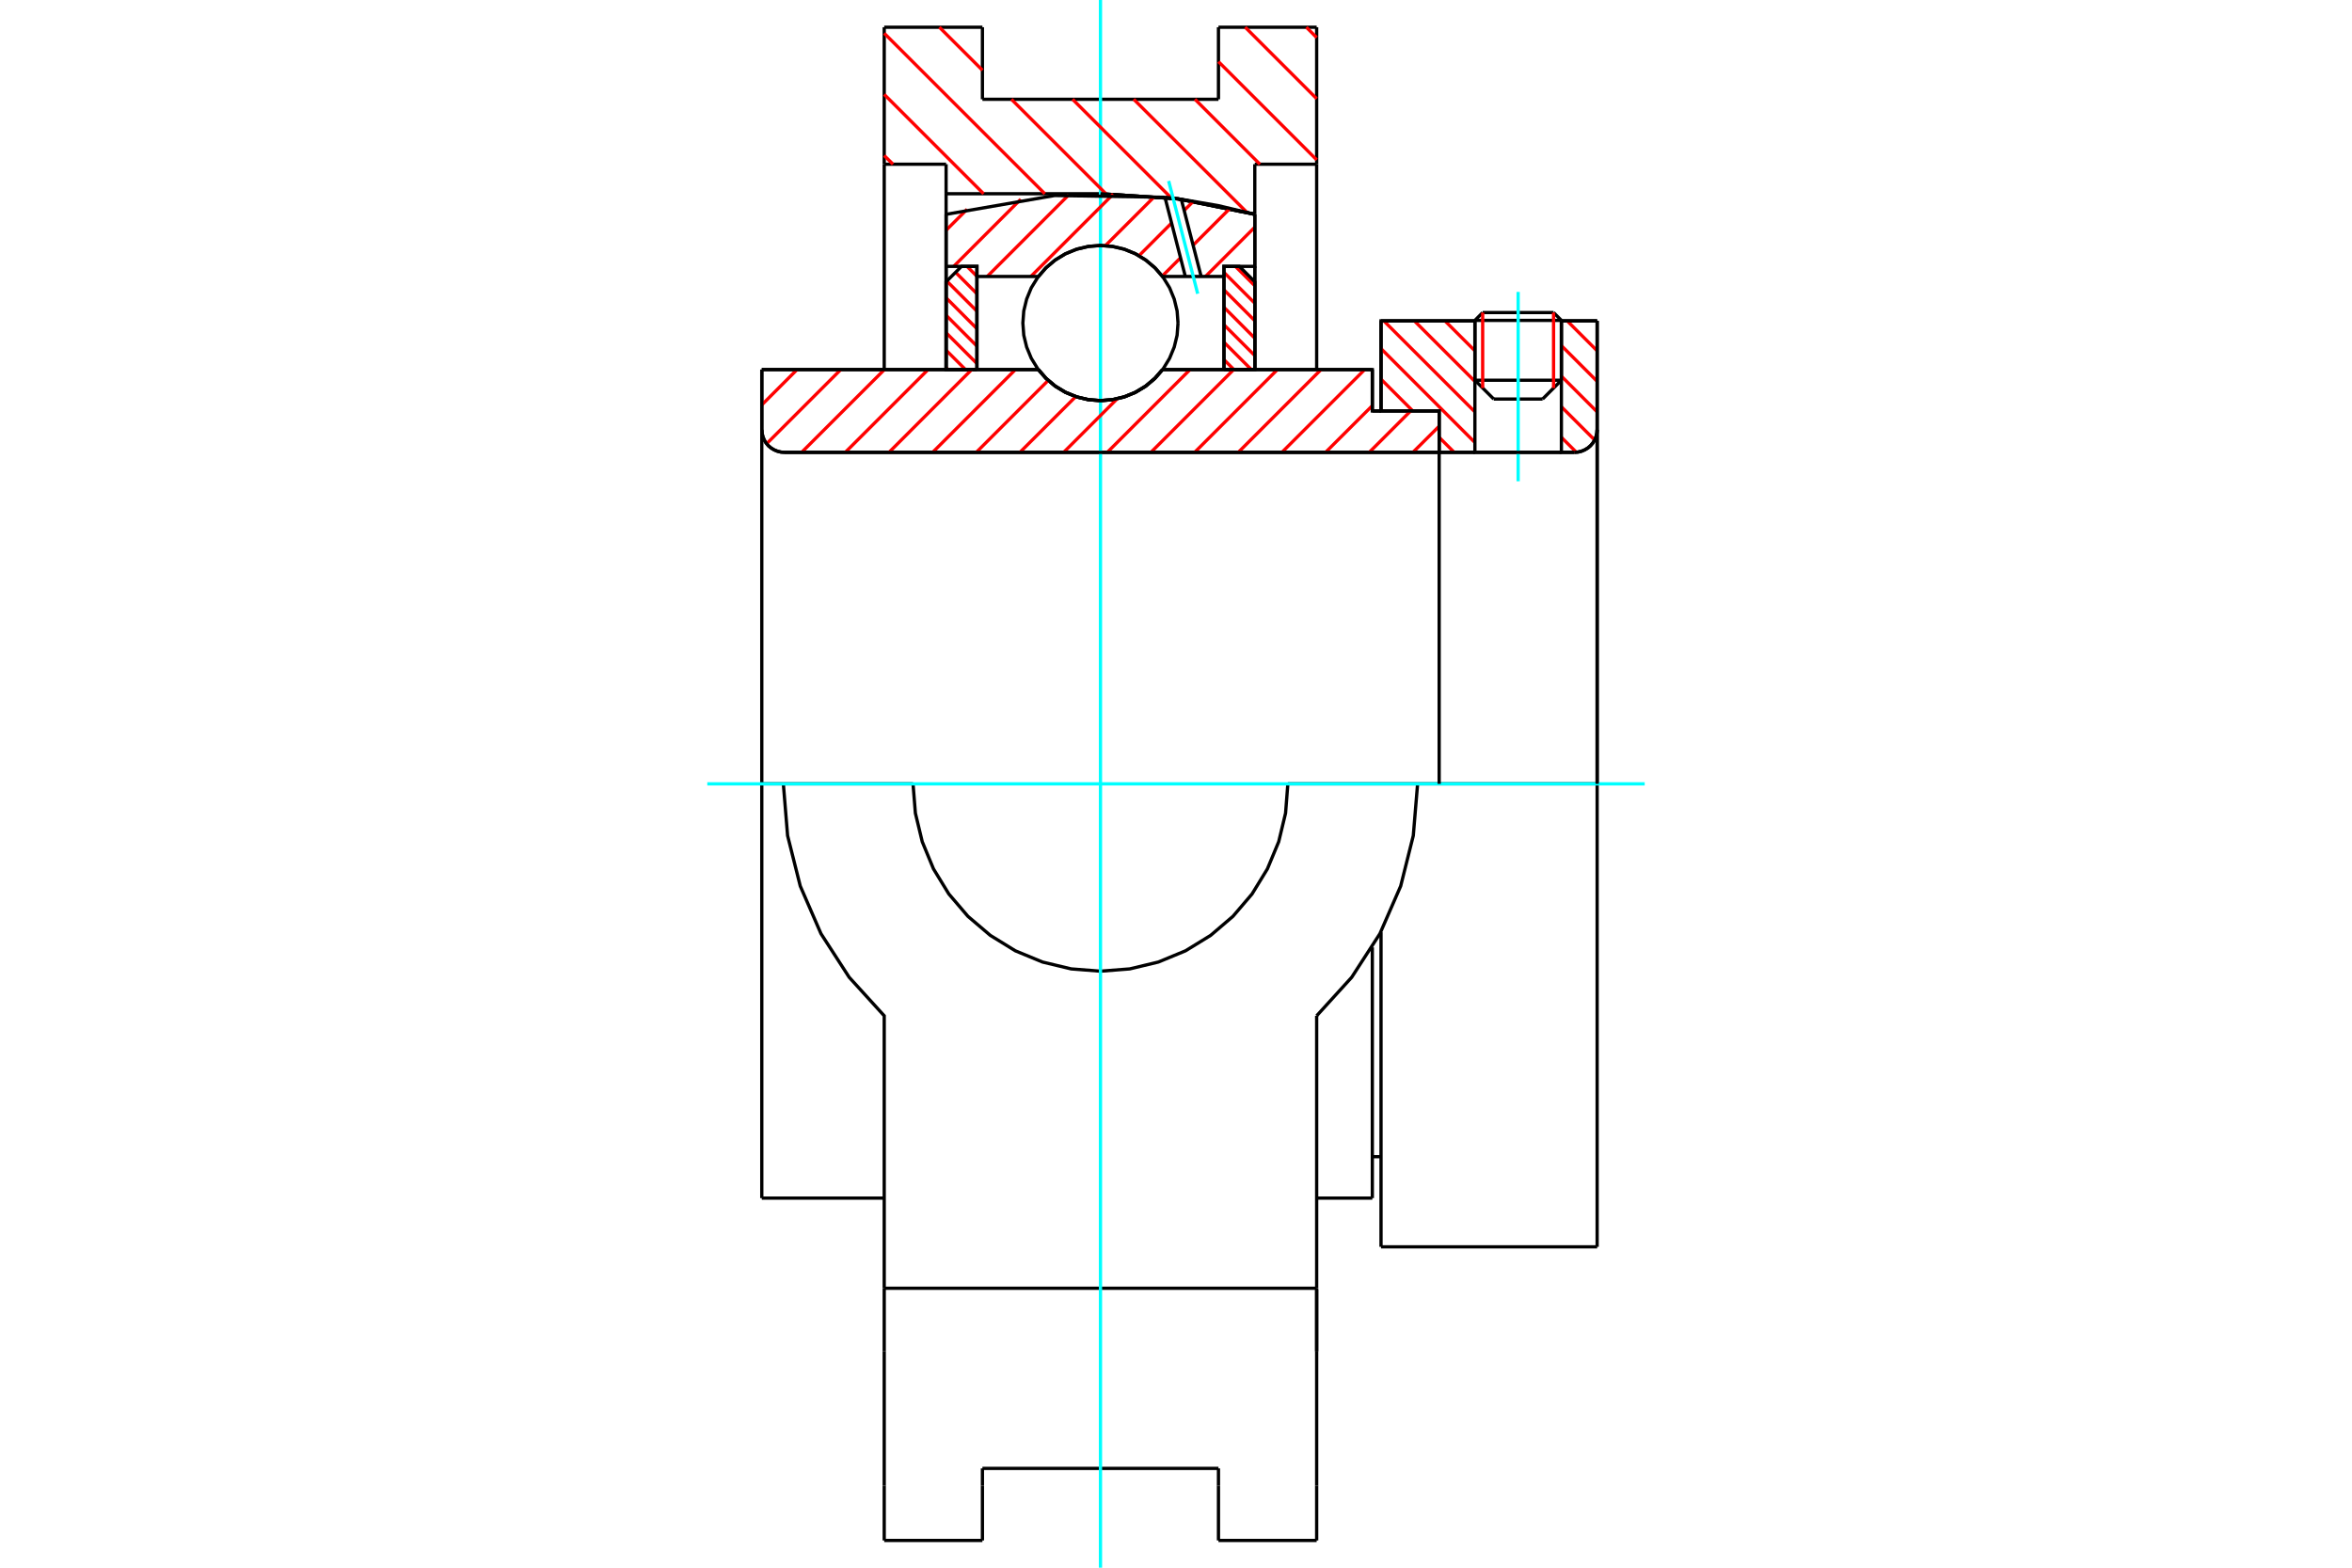 <?xml version="1.0" standalone="no"?>
<!DOCTYPE svg PUBLIC "-//W3C//DTD SVG 1.1//EN"
	"http://www.w3.org/Graphics/SVG/1.1/DTD/svg11.dtd">
<svg xmlns="http://www.w3.org/2000/svg" height="100%" width="100%" viewBox="0 0 36000 24000">
	<rect x="-1800" y="-1200" width="39600" height="26400" style="fill:#FFF"/>
	<g style="fill:none; fill-rule:evenodd" transform="matrix(1 0 0 1 0 0)">
		<g style="fill:none; stroke:#000; stroke-width:50; shape-rendering:geometricPrecision">
			<line x1="21005" y1="6292" x2="21138" y2="6292"/>
			<line x1="21005" y1="18342" x2="21005" y2="14503"/>
			<line x1="21005" y1="5658" x2="21005" y2="6292"/>
			<line x1="11990" y1="12000" x2="11660" y2="12000"/>
			<line x1="11660" y1="18342" x2="11660" y2="12000"/>
			<line x1="11660" y1="5658" x2="15893" y2="5658"/>
			<line x1="17794" y1="5658" x2="21005" y2="5658"/>
			<polyline points="15893,5658 16014,5796 16155,5914 16312,6008 16482,6077 16661,6119 16844,6133 17026,6119 17205,6077 17375,6008 17532,5914 17673,5796 17794,5658"/>
			<polyline points="11660,6578 11664,6632 11677,6685 11697,6736 11726,6782 11761,6824 11803,6859 11849,6887 11900,6908 11953,6921 12007,6925"/>
			<line x1="11660" y1="6578" x2="11660" y2="12000"/>
			<line x1="11660" y1="6578" x2="11660" y2="5658"/>
			<line x1="23899" y1="5821" x2="23899" y2="4912"/>
			<line x1="23611" y1="6109" x2="23899" y2="5821"/>
			<line x1="22575" y1="5821" x2="22863" y2="6109"/>
			<line x1="22575" y1="4912" x2="22575" y2="5821"/>
			<line x1="22575" y1="4912" x2="21138" y2="4912"/>
			<line x1="21138" y1="6292" x2="21138" y2="4912"/>
			<line x1="24099" y1="6925" x2="12007" y2="6925"/>
			<polyline points="24099,6925 24153,6921 24206,6908 24256,6887 24303,6859 24344,6824 24380,6782 24408,6736 24429,6685 24442,6632 24446,6578"/>
			<line x1="24446" y1="4912" x2="24446" y2="6578"/>
			<line x1="24446" y1="4912" x2="23899" y2="4912"/>
			<polyline points="24446,19088 24446,12000 21698,12000"/>
			<line x1="21138" y1="19088" x2="21138" y2="14272"/>
			<line x1="24446" y1="6578" x2="24446" y2="12000"/>
			<line x1="22575" y1="5821" x2="23899" y2="5821"/>
			<line x1="23899" y1="4905" x2="22575" y2="4905"/>
			<line x1="22694" y1="4785" x2="23779" y2="4785"/>
			<line x1="23611" y1="6109" x2="22863" y2="6109"/>
			<line x1="21005" y1="17708" x2="21138" y2="17708"/>
			<line x1="20153" y1="18342" x2="21005" y2="18342"/>
			<line x1="11660" y1="18342" x2="13534" y2="18342"/>
			<line x1="21138" y1="19088" x2="24446" y2="19088"/>
			<line x1="22575" y1="4905" x2="22575" y2="4912"/>
			<line x1="23899" y1="4912" x2="23899" y2="4905"/>
			<line x1="22694" y1="4785" x2="22575" y2="4905"/>
			<line x1="23899" y1="4905" x2="23779" y2="4785"/>
			<line x1="20153" y1="417" x2="20153" y2="2514"/>
			<line x1="18650" y1="417" x2="20153" y2="417"/>
			<line x1="18650" y1="1520" x2="18650" y2="417"/>
			<line x1="15037" y1="1520" x2="18650" y2="1520"/>
			<line x1="15037" y1="417" x2="15037" y2="1520"/>
			<line x1="13534" y1="417" x2="15037" y2="417"/>
			<line x1="13534" y1="2514" x2="13534" y2="417"/>
			<line x1="14481" y1="2514" x2="13534" y2="2514"/>
			<line x1="14481" y1="2966" x2="14481" y2="2514"/>
			<line x1="16844" y1="2966" x2="14481" y2="2966"/>
			<polyline points="19206,3281 18035,3045 16844,2966"/>
			<line x1="19206" y1="2514" x2="19206" y2="3281"/>
			<line x1="20153" y1="2514" x2="19206" y2="2514"/>
			<line x1="13975" y1="12000" x2="11990" y2="12000"/>
			<line x1="21698" y1="12000" x2="19712" y2="12000"/>
			<polyline points="20153,15551 20689,14962 21121,14294 21439,13565 21632,12793 21698,12000"/>
			<polyline points="13975,12000 14011,12449 14116,12886 14288,13302 14523,13686 14815,14028 15158,14320 15541,14556 15957,14728 16395,14833 16844,14868 17292,14833 17730,14728 18146,14556 18530,14320 18872,14028 19164,13686 19399,13302 19572,12886 19677,12449 19712,12000"/>
			<polyline points="11990,12000 12055,12793 12249,13565 12566,14294 12998,14962 13534,15551 13534,19722"/>
			<line x1="20153" y1="19722" x2="13534" y2="19722"/>
			<line x1="20153" y1="15551" x2="20153" y2="19722"/>
			<line x1="20153" y1="20688" x2="20153" y2="19722"/>
			<line x1="20153" y1="22745" x2="20153" y2="20688"/>
			<line x1="20153" y1="23583" x2="20153" y2="22745"/>
			<line x1="20153" y1="19740" x2="20153" y2="20688"/>
			<line x1="20153" y1="2514" x2="20153" y2="5658"/>
			<line x1="13534" y1="5658" x2="13534" y2="2514"/>
			<line x1="13534" y1="22745" x2="13534" y2="23583"/>
			<line x1="13534" y1="20688" x2="13534" y2="22745"/>
			<line x1="13534" y1="20688" x2="13534" y2="19722"/>
			<line x1="19206" y1="3281" x2="19206" y2="5658"/>
			<line x1="14481" y1="5655" x2="14481" y2="2966"/>
			<line x1="15037" y1="22480" x2="18650" y2="22480"/>
			<line x1="18650" y1="22745" x2="18650" y2="23583"/>
			<line x1="18650" y1="22480" x2="18650" y2="22745"/>
			<line x1="15037" y1="22745" x2="15037" y2="22480"/>
			<line x1="15037" y1="23583" x2="15037" y2="22745"/>
			<line x1="18650" y1="23583" x2="20153" y2="23583"/>
			<line x1="13534" y1="23583" x2="15037" y2="23583"/>
			<polyline points="19206,3281 18035,3045 16844,2966"/>
		</g>
		<g style="fill:none; stroke:#0FF; stroke-width:50; shape-rendering:geometricPrecision">
			<line x1="23237" y1="7368" x2="23237" y2="4469"/>
			<line x1="10826" y1="12000" x2="25174" y2="12000"/>
			<line x1="16844" y1="24000" x2="16844" y2="0"/>
		</g>
		<g style="fill:none; stroke:#F00; stroke-width:50; shape-rendering:geometricPrecision">
			<line x1="19995" y1="417" x2="20153" y2="575"/>
			<line x1="19059" y1="417" x2="20153" y2="1511"/>
			<line x1="18650" y1="944" x2="20153" y2="2447"/>
			<line x1="18290" y1="1520" x2="19284" y2="2514"/>
			<line x1="17353" y1="1520" x2="19086" y2="3252"/>
			<line x1="16417" y1="1520" x2="17933" y2="3036"/>
			<line x1="14378" y1="417" x2="15037" y2="1075"/>
			<line x1="15481" y1="1520" x2="16928" y2="2967"/>
			<line x1="13534" y1="509" x2="15992" y2="2966"/>
			<line x1="13534" y1="1445" x2="15055" y2="2966"/>
			<line x1="13534" y1="2381" x2="13668" y2="2514"/>
		</g>
		<g style="fill:none; stroke:#000; stroke-width:50; shape-rendering:geometricPrecision">
			<polyline points="19206,3281 18035,3045 16844,2966"/>
		</g>
		<g style="fill:none; stroke:#F00; stroke-width:50; shape-rendering:geometricPrecision">
			<line x1="23779" y1="4785" x2="23779" y2="5941"/>
			<line x1="22694" y1="5941" x2="22694" y2="4785"/>
			<line x1="14481" y1="5628" x2="14511" y2="5658"/>
			<line x1="14481" y1="5361" x2="14778" y2="5658"/>
			<line x1="14481" y1="5094" x2="14953" y2="5566"/>
			<line x1="14481" y1="4826" x2="14953" y2="5299"/>
			<line x1="14481" y1="4559" x2="14953" y2="5032"/>
			<line x1="14492" y1="4303" x2="14953" y2="4764"/>
			<line x1="14626" y1="4169" x2="14953" y2="4497"/>
			<line x1="14801" y1="4078" x2="14953" y2="4230"/>
		</g>
		<g style="fill:none; stroke:#000; stroke-width:50; shape-rendering:geometricPrecision">
			<polyline points="14953,5658 14953,4078 14717,4078 14481,4314 14481,5658 14953,5658"/>
		</g>
		<g style="fill:none; stroke:#F00; stroke-width:50; shape-rendering:geometricPrecision">
			<line x1="18909" y1="4078" x2="19206" y2="4375"/>
			<line x1="18734" y1="4170" x2="19206" y2="4642"/>
			<line x1="18734" y1="4437" x2="19206" y2="4910"/>
			<line x1="18734" y1="4704" x2="19206" y2="5177"/>
			<line x1="18734" y1="4972" x2="19206" y2="5444"/>
			<line x1="18734" y1="5239" x2="19153" y2="5658"/>
			<line x1="18734" y1="5506" x2="18886" y2="5658"/>
		</g>
		<g style="fill:none; stroke:#000; stroke-width:50; shape-rendering:geometricPrecision">
			<polyline points="18734,5658 18734,4078 18970,4078 19206,4314 19206,5658 18734,5658"/>
			<polyline points="18031,4946 18017,4760 17973,4579 17902,4406 17805,4248 17684,4106 17542,3985 17383,3887 17211,3816 17029,3773 16844,3758 16658,3773 16477,3816 16304,3887 16145,3985 16004,4106 15883,4248 15785,4406 15714,4579 15670,4760 15656,4946 15670,5132 15714,5313 15785,5485 15883,5644 16004,5786 16145,5907 16304,6004 16477,6075 16658,6119 16844,6133 17029,6119 17211,6075 17383,6004 17542,5907 17684,5786 17805,5644 17902,5485 17973,5313 18017,5132 18031,4946"/>
		</g>
		<g style="fill:none; stroke:#F00; stroke-width:50; shape-rendering:geometricPrecision">
			<line x1="23987" y1="4912" x2="24446" y2="5371"/>
			<line x1="23899" y1="5291" x2="24446" y2="5838"/>
			<line x1="23899" y1="5759" x2="24446" y2="6306"/>
			<line x1="23899" y1="6227" x2="24408" y2="6736"/>
			<line x1="22116" y1="4912" x2="22575" y2="5371"/>
			<line x1="23899" y1="6695" x2="24128" y2="6924"/>
			<line x1="21648" y1="4912" x2="22575" y2="5839"/>
			<line x1="21180" y1="4912" x2="22575" y2="6306"/>
			<line x1="21138" y1="5337" x2="22575" y2="6774"/>
			<line x1="21138" y1="5805" x2="21625" y2="6292"/>
			<line x1="22028" y1="6695" x2="22258" y2="6925"/>
			<line x1="21138" y1="6273" x2="21157" y2="6292"/>
		</g>
		<g style="fill:none; stroke:#000; stroke-width:50; shape-rendering:geometricPrecision">
			<line x1="24446" y1="12000" x2="24446" y2="4912"/>
			<polyline points="24099,6925 24153,6921 24206,6908 24256,6887 24303,6859 24344,6824 24380,6782 24408,6736 24429,6685 24442,6632 24446,6578"/>
			<polyline points="24099,6925 23899,6925 23899,4912"/>
			<polyline points="23899,6925 22575,6925 22575,4912"/>
			<polyline points="22575,6925 22028,6925 22028,12000"/>
			<polyline points="22028,6925 22028,6292 21138,6292 21138,4912 22575,4912"/>
			<line x1="23899" y1="4912" x2="24446" y2="4912"/>
		</g>
		<g style="fill:none; stroke:#F00; stroke-width:50; shape-rendering:geometricPrecision">
			<line x1="19206" y1="3478" x2="18451" y2="4233"/>
			<line x1="18826" y1="3190" x2="18262" y2="3754"/>
			<line x1="18069" y1="3947" x2="17789" y2="4227"/>
			<line x1="18265" y1="3082" x2="18125" y2="3222"/>
			<line x1="17932" y1="3415" x2="17433" y2="3915"/>
			<line x1="17672" y1="3008" x2="16919" y2="3761"/>
			<line x1="17039" y1="2972" x2="15778" y2="4233"/>
			<line x1="16359" y1="2983" x2="15110" y2="4233"/>
			<line x1="15624" y1="3050" x2="14597" y2="4078"/>
			<line x1="14803" y1="3204" x2="14481" y2="3525"/>
		</g>
		<g style="fill:none; stroke:#000; stroke-width:50; shape-rendering:geometricPrecision">
			<polyline points="14481,5658 14481,4078 14481,3281"/>
			<polyline points="17831,3020 16143,2993 14481,3281"/>
			<polyline points="18081,3051 17956,3035 17831,3020"/>
			<polyline points="19206,3281 18647,3148 18081,3051"/>
			<polyline points="19206,3281 19206,4078 18734,4078 18734,4233 18734,5658"/>
			<polyline points="18734,4233 18385,4233 18143,4233 17794,4233 17673,4095 17532,3978 17375,3883 17205,3814 17026,3772 16844,3758 16661,3772 16482,3814 16312,3883 16155,3978 16014,4095 15893,4233 14953,4233 14953,5658"/>
			<polyline points="14953,4233 14953,4078 14481,4078"/>
			<line x1="19206" y1="4078" x2="19206" y2="5658"/>
		</g>
		<g style="fill:none; stroke:#0FF; stroke-width:50; shape-rendering:geometricPrecision">
			<line x1="18332" y1="4497" x2="17888" y2="2771"/>
		</g>
		<g style="fill:none; stroke:#000; stroke-width:50; shape-rendering:geometricPrecision">
			<line x1="18143" y1="4233" x2="17831" y2="3020"/>
			<line x1="18385" y1="4233" x2="18081" y2="3051"/>
		</g>
		<g style="fill:none; stroke:#F00; stroke-width:50; shape-rendering:geometricPrecision">
			<line x1="22028" y1="6524" x2="21626" y2="6925"/>
			<line x1="21591" y1="6292" x2="20958" y2="6925"/>
			<line x1="21005" y1="6210" x2="20289" y2="6925"/>
			<line x1="20888" y1="5658" x2="19621" y2="6925"/>
			<line x1="20220" y1="5658" x2="18953" y2="6925"/>
			<line x1="19552" y1="5658" x2="18285" y2="6925"/>
			<line x1="18883" y1="5658" x2="17616" y2="6925"/>
			<line x1="18215" y1="5658" x2="16948" y2="6925"/>
			<line x1="17100" y1="6105" x2="16280" y2="6925"/>
			<line x1="16466" y1="6071" x2="15611" y2="6925"/>
			<line x1="16044" y1="5824" x2="14943" y2="6925"/>
			<line x1="15542" y1="5658" x2="14275" y2="6925"/>
			<line x1="14873" y1="5658" x2="13607" y2="6925"/>
			<line x1="14205" y1="5658" x2="12938" y2="6925"/>
			<line x1="13537" y1="5658" x2="12270" y2="6925"/>
			<line x1="12869" y1="5658" x2="11734" y2="6793"/>
			<line x1="12200" y1="5658" x2="11660" y2="6199"/>
		</g>
		<g style="fill:none; stroke:#000; stroke-width:50; shape-rendering:geometricPrecision">
			<polyline points="11660,5658 11660,6578 11664,6632 11677,6685 11697,6736 11726,6782 11761,6824 11803,6859 11849,6887 11900,6908 11953,6921 12007,6925 22028,6925 22028,6292 21005,6292 21005,5658 17794,5658"/>
			<polyline points="15893,5658 16014,5796 16155,5914 16312,6008 16482,6077 16661,6119 16844,6133 17026,6119 17205,6077 17375,6008 17532,5914 17673,5796 17794,5658"/>
			<polyline points="15893,5658 12132,5658 11660,5658"/>
		</g>
	</g>
</svg>
